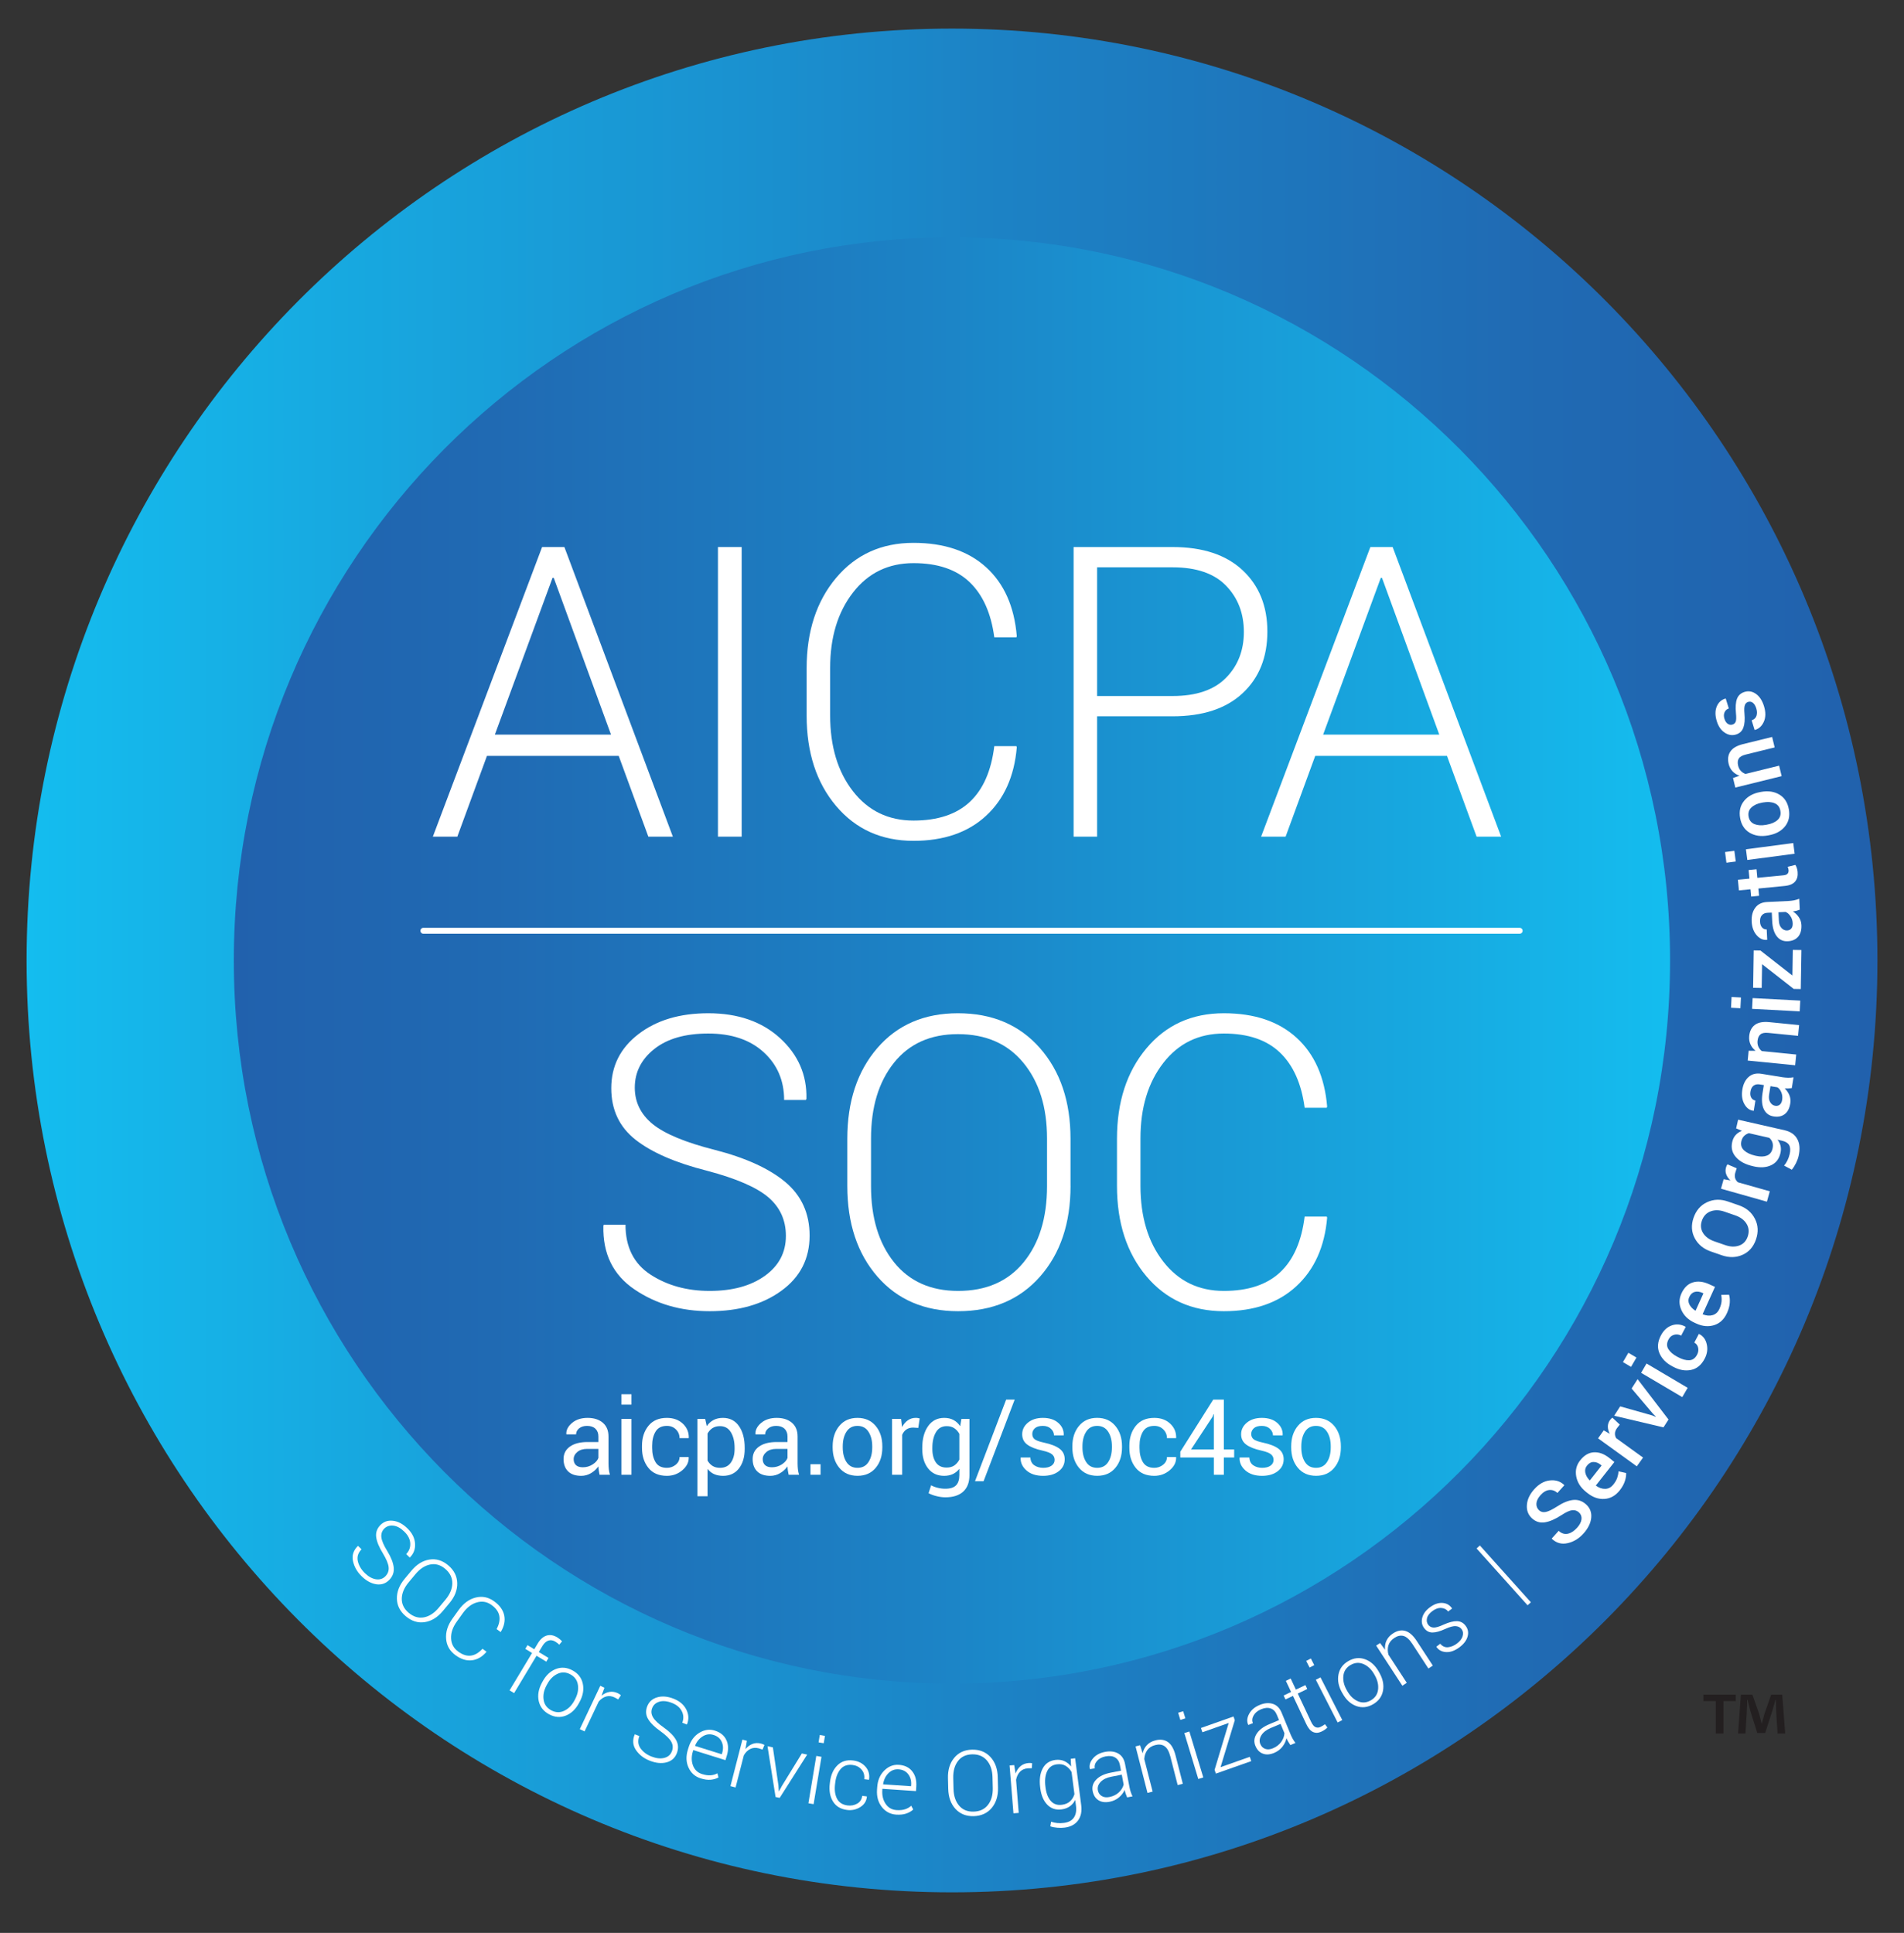 <svg viewBox="0 0 66 67" fill="none" xmlns="http://www.w3.org/2000/svg">
<rect x="0" y="0" width="66" height="67" fill="#333333" stroke="none"/>
<g clip-path="url(#clip0_9652_87477)">
<path d="M33 65.594C50.717 65.594 65.079 51.132 65.079 33.292C65.079 15.453 50.717 0.991 33 0.991C15.284 0.991 0.922 15.453 0.922 33.292C0.922 51.132 15.284 65.594 33 65.594Z" fill="url(#paint0_linear_9652_87477)"/>
<path d="M32.998 58.358C46.746 58.358 57.891 47.136 57.891 33.292C57.891 19.449 46.746 8.226 32.998 8.226C19.25 8.226 8.105 19.449 8.105 33.292C8.105 47.136 19.25 58.358 32.998 58.358Z" fill="url(#paint1_linear_9652_87477)"/>
<path d="M13.363 54.634C13.447 54.546 13.484 54.443 13.472 54.324C13.46 54.205 13.394 54.045 13.273 53.845C13.141 53.63 13.063 53.444 13.041 53.285C13.019 53.127 13.066 52.987 13.182 52.867C13.3 52.744 13.447 52.693 13.622 52.714C13.797 52.734 13.963 52.822 14.121 52.976C14.286 53.136 14.375 53.312 14.387 53.502C14.4 53.693 14.341 53.853 14.21 53.983L14.2 53.986L14.08 53.869C14.183 53.761 14.23 53.636 14.221 53.493C14.212 53.349 14.143 53.215 14.013 53.089C13.885 52.964 13.757 52.895 13.63 52.882C13.502 52.869 13.398 52.906 13.315 52.991C13.238 53.072 13.206 53.172 13.22 53.291C13.235 53.41 13.304 53.57 13.428 53.77C13.557 53.983 13.63 54.17 13.648 54.332C13.665 54.495 13.615 54.638 13.497 54.761C13.373 54.889 13.223 54.94 13.046 54.915C12.869 54.889 12.699 54.797 12.537 54.639C12.378 54.484 12.277 54.308 12.236 54.111C12.194 53.915 12.25 53.741 12.402 53.59L12.411 53.585L12.532 53.703C12.412 53.828 12.369 53.966 12.404 54.117C12.439 54.267 12.52 54.404 12.646 54.527C12.772 54.65 12.902 54.722 13.033 54.742C13.165 54.762 13.275 54.726 13.363 54.634Z" fill="white"/>
<path d="M15.35 55.843C15.165 56.065 14.955 56.193 14.721 56.228C14.487 56.263 14.268 56.194 14.065 56.023C13.865 55.854 13.763 55.651 13.758 55.414C13.753 55.176 13.843 54.947 14.027 54.725L14.26 54.446C14.444 54.225 14.653 54.096 14.886 54.059C15.119 54.022 15.336 54.088 15.536 54.257C15.739 54.428 15.843 54.634 15.849 54.873C15.856 55.113 15.767 55.343 15.583 55.564L15.35 55.843ZM15.445 55.445C15.599 55.259 15.677 55.071 15.679 54.878C15.68 54.686 15.598 54.52 15.432 54.38C15.27 54.243 15.097 54.193 14.912 54.23C14.727 54.267 14.557 54.378 14.402 54.564L14.167 54.846C14.011 55.033 13.931 55.222 13.927 55.412C13.924 55.602 14.003 55.766 14.165 55.903C14.332 56.043 14.508 56.096 14.694 56.062C14.881 56.027 15.053 55.915 15.21 55.727L15.445 55.445Z" fill="white"/>
<path d="M16.863 57.252L16.86 57.261C16.714 57.432 16.547 57.528 16.359 57.55C16.171 57.572 15.982 57.514 15.792 57.376C15.591 57.23 15.482 57.04 15.464 56.804C15.445 56.569 15.519 56.335 15.686 56.103L15.898 55.807C16.064 55.576 16.261 55.432 16.489 55.375C16.717 55.318 16.932 55.362 17.132 55.508C17.324 55.647 17.439 55.809 17.478 55.993C17.517 56.177 17.478 56.367 17.361 56.564L17.353 56.57L17.214 56.469C17.302 56.304 17.334 56.151 17.308 56.011C17.282 55.871 17.193 55.745 17.041 55.635C16.884 55.52 16.713 55.49 16.529 55.544C16.346 55.597 16.185 55.72 16.047 55.912L15.834 56.21C15.694 56.404 15.628 56.597 15.636 56.789C15.643 56.981 15.726 57.135 15.884 57.249C16.035 57.36 16.181 57.406 16.32 57.389C16.46 57.372 16.595 57.292 16.725 57.151L16.863 57.252Z" fill="white"/>
<path d="M17.664 58.593L18.443 57.297L18.209 57.154L18.286 57.025L18.52 57.168L18.645 56.96C18.731 56.817 18.833 56.728 18.951 56.693C19.069 56.658 19.192 56.68 19.32 56.758C19.349 56.776 19.377 56.796 19.404 56.818C19.431 56.841 19.457 56.865 19.483 56.892L19.385 57.01C19.367 56.992 19.348 56.975 19.328 56.958C19.307 56.942 19.282 56.924 19.253 56.906C19.168 56.854 19.086 56.841 19.008 56.868C18.93 56.895 18.861 56.957 18.802 57.056L18.677 57.264L19.014 57.469L18.937 57.598L18.599 57.393L17.821 58.688L17.664 58.593Z" fill="white"/>
<path d="M18.807 58.289C18.923 58.073 19.076 57.928 19.268 57.853C19.459 57.779 19.652 57.795 19.845 57.9C20.04 58.005 20.159 58.159 20.202 58.361C20.246 58.563 20.209 58.772 20.094 58.988L20.07 59.033C19.954 59.249 19.8 59.395 19.61 59.469C19.419 59.543 19.227 59.527 19.033 59.422C18.838 59.316 18.718 59.162 18.674 58.961C18.631 58.759 18.667 58.55 18.783 58.333L18.807 58.289ZM18.945 58.42C18.854 58.59 18.82 58.755 18.844 58.917C18.867 59.079 18.955 59.201 19.107 59.284C19.257 59.365 19.406 59.371 19.553 59.303C19.701 59.234 19.82 59.114 19.911 58.945L19.934 58.9C20.024 58.733 20.057 58.569 20.033 58.405C20.009 58.242 19.922 58.12 19.771 58.038C19.621 57.956 19.472 57.95 19.324 58.02C19.177 58.09 19.058 58.209 18.969 58.376L18.945 58.42Z" fill="white"/>
<path d="M21.428 58.907L21.309 58.84C21.205 58.79 21.106 58.778 21.011 58.805C20.917 58.832 20.831 58.89 20.754 58.979L20.263 60.016L20.098 59.937L20.809 58.434L20.953 58.503L20.856 58.763L20.848 58.78C20.935 58.708 21.027 58.664 21.124 58.647C21.221 58.63 21.32 58.645 21.42 58.693C21.442 58.703 21.461 58.715 21.479 58.728C21.498 58.74 21.512 58.752 21.523 58.762L21.428 58.907Z" fill="white"/>
<path d="M23.291 60.703C23.334 60.589 23.327 60.48 23.27 60.375C23.212 60.27 23.089 60.15 22.9 60.013C22.694 59.868 22.55 59.727 22.468 59.59C22.386 59.453 22.374 59.307 22.433 59.151C22.494 58.991 22.609 58.885 22.778 58.835C22.947 58.785 23.134 58.799 23.34 58.878C23.554 58.96 23.704 59.087 23.79 59.257C23.876 59.427 23.884 59.598 23.815 59.769L23.808 59.776L23.65 59.715C23.704 59.575 23.698 59.441 23.633 59.314C23.569 59.186 23.453 59.089 23.284 59.025C23.117 58.961 22.973 58.948 22.851 58.987C22.729 59.025 22.647 59.1 22.605 59.212C22.565 59.317 22.575 59.422 22.635 59.525C22.695 59.629 22.821 59.749 23.013 59.884C23.215 60.027 23.355 60.17 23.435 60.313C23.514 60.455 23.524 60.606 23.463 60.767C23.4 60.934 23.282 61.04 23.109 61.087C22.936 61.133 22.744 61.116 22.534 61.035C22.326 60.956 22.165 60.834 22.05 60.669C21.935 60.505 21.919 60.323 22 60.123L22.006 60.116L22.163 60.176C22.101 60.339 22.116 60.482 22.207 60.607C22.298 60.732 22.426 60.826 22.59 60.889C22.754 60.952 22.901 60.967 23.03 60.933C23.159 60.899 23.246 60.822 23.291 60.703Z" fill="white"/>
<path d="M24.292 61.645C24.094 61.583 23.953 61.458 23.867 61.27C23.782 61.083 23.774 60.876 23.844 60.651L23.869 60.57C23.939 60.342 24.062 60.174 24.238 60.065C24.415 59.956 24.595 59.93 24.78 59.988C24.973 60.049 25.106 60.158 25.179 60.316C25.252 60.474 25.257 60.656 25.193 60.862L25.147 61.012L24.032 60.663L24.019 60.705C23.964 60.884 23.965 61.048 24.022 61.198C24.079 61.348 24.185 61.447 24.338 61.495C24.447 61.529 24.545 61.543 24.631 61.537C24.717 61.531 24.796 61.508 24.868 61.468L24.906 61.612C24.827 61.656 24.736 61.682 24.634 61.691C24.531 61.7 24.417 61.684 24.292 61.645ZM24.733 60.138C24.604 60.097 24.48 60.113 24.362 60.185C24.244 60.257 24.154 60.365 24.094 60.51L24.094 60.518L25.019 60.808L25.033 60.764C25.075 60.626 25.071 60.498 25.019 60.38C24.966 60.262 24.872 60.181 24.733 60.138Z" fill="white"/>
<path d="M26.432 60.646L26.303 60.602C26.191 60.573 26.091 60.581 26.004 60.626C25.916 60.67 25.843 60.743 25.784 60.845L25.498 61.958L25.32 61.912L25.735 60.3L25.89 60.341L25.843 60.614L25.839 60.632C25.911 60.545 25.993 60.484 26.085 60.449C26.177 60.413 26.277 60.41 26.384 60.438C26.407 60.444 26.428 60.451 26.449 60.46C26.469 60.469 26.486 60.477 26.499 60.485L26.432 60.646Z" fill="white"/>
<path d="M26.983 61.884L26.996 62.086L27.005 62.088L27.101 61.909L27.795 60.78L27.98 60.819L27.027 62.319L26.884 62.289L26.605 60.529L26.791 60.569L26.983 61.884Z" fill="white"/>
<path d="M28.203 62.537L28.023 62.507L28.296 60.865L28.476 60.896L28.203 62.537ZM28.554 60.425L28.375 60.395L28.417 60.14L28.596 60.17L28.554 60.425Z" fill="white"/>
<path d="M29.382 62.582C29.502 62.597 29.613 62.576 29.713 62.519C29.814 62.462 29.872 62.371 29.887 62.249L30.047 62.269L30.049 62.278C30.035 62.432 29.959 62.552 29.82 62.639C29.681 62.726 29.528 62.759 29.363 62.738C29.139 62.71 28.976 62.611 28.873 62.442C28.77 62.272 28.734 62.066 28.764 61.824L28.772 61.76C28.802 61.52 28.887 61.33 29.029 61.19C29.17 61.051 29.352 60.995 29.573 61.023C29.753 61.046 29.896 61.118 30.003 61.24C30.109 61.362 30.15 61.51 30.124 61.683L30.12 61.692L29.958 61.672C29.974 61.539 29.943 61.428 29.864 61.338C29.786 61.248 29.682 61.195 29.554 61.179C29.378 61.157 29.24 61.204 29.14 61.32C29.04 61.436 28.978 61.59 28.954 61.782L28.946 61.846C28.922 62.041 28.944 62.207 29.012 62.344C29.081 62.48 29.204 62.56 29.382 62.582Z" fill="white"/>
<path d="M31.067 62.9C30.86 62.886 30.694 62.797 30.567 62.635C30.441 62.472 30.385 62.273 30.401 62.037L30.407 61.953C30.422 61.715 30.503 61.523 30.649 61.376C30.795 61.228 30.965 61.161 31.158 61.174C31.36 61.188 31.515 61.263 31.622 61.4C31.73 61.536 31.776 61.712 31.762 61.927L31.752 62.084L30.587 62.005L30.584 62.05C30.572 62.237 30.611 62.396 30.701 62.529C30.791 62.661 30.916 62.732 31.077 62.743C31.191 62.751 31.289 62.741 31.371 62.715C31.454 62.689 31.525 62.648 31.586 62.592L31.656 62.723C31.589 62.785 31.507 62.832 31.41 62.864C31.312 62.897 31.198 62.908 31.067 62.9ZM31.148 61.33C31.013 61.321 30.896 61.365 30.798 61.463C30.699 61.56 30.637 61.687 30.612 61.842L30.614 61.85L31.581 61.915L31.584 61.869C31.594 61.725 31.559 61.601 31.482 61.499C31.403 61.396 31.292 61.34 31.148 61.33Z" fill="white"/>
<path d="M34.595 61.962C34.602 62.251 34.529 62.487 34.377 62.669C34.224 62.851 34.015 62.946 33.75 62.953C33.489 62.959 33.279 62.875 33.119 62.701C32.959 62.526 32.876 62.294 32.869 62.005L32.86 61.641C32.852 61.353 32.924 61.117 33.074 60.934C33.225 60.75 33.43 60.655 33.691 60.648C33.956 60.642 34.169 60.726 34.332 60.902C34.494 61.077 34.579 61.309 34.586 61.597L34.595 61.962ZM34.404 61.6C34.398 61.358 34.332 61.164 34.207 61.019C34.081 60.874 33.911 60.805 33.695 60.81C33.483 60.816 33.32 60.894 33.206 61.044C33.091 61.195 33.037 61.392 33.043 61.635L33.052 62.003C33.058 62.247 33.122 62.442 33.245 62.587C33.367 62.732 33.534 62.801 33.746 62.796C33.963 62.791 34.13 62.713 34.247 62.562C34.364 62.412 34.42 62.214 34.413 61.968L34.404 61.6Z" fill="white"/>
<path d="M35.767 61.292L35.631 61.294C35.517 61.303 35.425 61.343 35.357 61.414C35.288 61.485 35.243 61.578 35.221 61.694L35.313 62.84L35.13 62.855L34.996 61.196L35.156 61.183L35.201 61.457L35.203 61.475C35.242 61.369 35.3 61.284 35.375 61.22C35.451 61.157 35.544 61.12 35.655 61.111C35.678 61.109 35.701 61.109 35.723 61.111C35.745 61.113 35.763 61.115 35.778 61.118L35.767 61.292Z" fill="white"/>
<path d="M36.057 61.958C36.023 61.695 36.051 61.477 36.142 61.304C36.233 61.131 36.379 61.032 36.577 61.005C36.694 60.99 36.797 61.003 36.889 61.043C36.981 61.083 37.06 61.146 37.128 61.232L37.115 60.966L37.268 60.946L37.479 62.575C37.507 62.788 37.47 62.963 37.37 63.102C37.269 63.24 37.115 63.323 36.907 63.35C36.828 63.361 36.742 63.362 36.651 63.354C36.56 63.347 36.478 63.331 36.408 63.306L36.435 63.145C36.504 63.169 36.575 63.185 36.649 63.192C36.723 63.2 36.801 63.198 36.882 63.187C37.042 63.166 37.157 63.104 37.226 63.001C37.295 62.898 37.319 62.764 37.298 62.599L37.271 62.391C37.226 62.482 37.164 62.556 37.085 62.612C37.006 62.668 36.91 62.704 36.797 62.719C36.6 62.745 36.436 62.691 36.306 62.559C36.175 62.426 36.093 62.236 36.061 61.99L36.057 61.958ZM36.243 61.967C36.269 62.166 36.33 62.32 36.426 62.428C36.522 62.536 36.65 62.58 36.81 62.559C36.927 62.544 37.021 62.504 37.092 62.439C37.163 62.374 37.214 62.291 37.244 62.19L37.145 61.424C37.093 61.333 37.025 61.262 36.941 61.21C36.856 61.158 36.753 61.141 36.631 61.157C36.471 61.178 36.359 61.26 36.294 61.404C36.23 61.547 36.211 61.724 36.239 61.934L36.243 61.967Z" fill="white"/>
<path d="M39.07 62.303C39.048 62.25 39.03 62.204 39.017 62.165C39.004 62.125 38.994 62.085 38.986 62.044C38.943 62.141 38.876 62.228 38.787 62.303C38.698 62.379 38.591 62.429 38.466 62.454C38.308 62.485 38.177 62.466 38.073 62.399C37.969 62.331 37.904 62.226 37.876 62.084C37.847 61.933 37.889 61.8 38.001 61.684C38.113 61.568 38.279 61.489 38.499 61.446L38.858 61.376L38.819 61.173C38.796 61.057 38.741 60.972 38.654 60.92C38.567 60.868 38.456 60.855 38.322 60.882C38.197 60.906 38.099 60.958 38.029 61.037C37.959 61.117 37.932 61.203 37.95 61.294L37.785 61.325L37.78 61.316C37.75 61.196 37.785 61.076 37.883 60.957C37.981 60.838 38.12 60.761 38.3 60.726C38.479 60.691 38.632 60.709 38.758 60.779C38.885 60.85 38.965 60.971 38.998 61.142L39.152 61.945C39.163 62.003 39.177 62.058 39.194 62.111C39.211 62.164 39.233 62.216 39.258 62.267L39.07 62.303ZM38.456 62.29C38.585 62.265 38.693 62.212 38.78 62.132C38.868 62.051 38.924 61.96 38.95 61.857L38.885 61.515L38.523 61.586C38.36 61.617 38.236 61.678 38.152 61.767C38.068 61.856 38.036 61.952 38.056 62.056C38.073 62.145 38.117 62.211 38.189 62.255C38.26 62.3 38.349 62.311 38.456 62.29Z" fill="white"/>
<path d="M39.52 60.495L39.609 60.773C39.635 60.66 39.684 60.565 39.758 60.489C39.831 60.412 39.927 60.358 40.047 60.327C40.22 60.282 40.366 60.301 40.484 60.384C40.603 60.467 40.691 60.622 40.749 60.848L41.001 61.83L40.823 61.876L40.571 60.894C40.523 60.709 40.456 60.587 40.367 60.528C40.279 60.469 40.172 60.456 40.046 60.489C39.921 60.521 39.829 60.581 39.767 60.667C39.706 60.754 39.672 60.856 39.665 60.975L39.955 62.102L39.777 62.148L39.363 60.536L39.52 60.495Z" fill="white"/>
<path d="M41.089 59.563L40.915 59.617L40.84 59.369L41.014 59.316L41.089 59.563ZM41.711 61.611L41.537 61.665L41.054 60.072L41.228 60.019L41.711 61.611Z" fill="white"/>
<path d="M42.309 61.255L43.322 60.897L43.374 61.045L42.147 61.478L42.102 61.349L42.592 59.723L41.68 60.045L41.629 59.897L42.758 59.498L42.803 59.627L42.309 61.255Z" fill="white"/>
<path d="M44.73 60.489C44.697 60.441 44.67 60.4 44.65 60.364C44.63 60.328 44.611 60.291 44.595 60.252C44.572 60.356 44.524 60.455 44.453 60.547C44.38 60.639 44.286 60.71 44.168 60.76C44.019 60.822 43.888 60.831 43.772 60.785C43.657 60.74 43.572 60.651 43.517 60.518C43.458 60.376 43.472 60.236 43.558 60.1C43.645 59.964 43.792 59.852 43.999 59.766L44.336 59.624L44.257 59.434C44.212 59.324 44.141 59.252 44.045 59.219C43.949 59.186 43.838 59.196 43.712 59.249C43.594 59.298 43.509 59.369 43.456 59.461C43.403 59.553 43.395 59.643 43.43 59.729L43.274 59.792L43.268 59.785C43.215 59.673 43.225 59.548 43.297 59.412C43.369 59.276 43.489 59.172 43.659 59.101C43.827 59.03 43.98 59.017 44.119 59.06C44.257 59.103 44.359 59.205 44.426 59.366L44.738 60.122C44.761 60.176 44.785 60.227 44.813 60.276C44.84 60.324 44.871 60.37 44.906 60.415L44.73 60.489ZM44.125 60.601C44.247 60.55 44.342 60.476 44.412 60.38C44.481 60.283 44.518 60.182 44.523 60.076L44.39 59.755L44.05 59.897C43.896 59.962 43.788 60.046 43.723 60.15C43.659 60.254 43.647 60.355 43.687 60.453C43.722 60.536 43.778 60.592 43.857 60.621C43.935 60.65 44.025 60.643 44.125 60.601Z" fill="white"/>
<path d="M44.74 58.182L44.921 58.567L45.25 58.41L45.314 58.546L44.986 58.704L45.448 59.683C45.495 59.782 45.545 59.843 45.6 59.867C45.655 59.891 45.712 59.89 45.771 59.861C45.797 59.849 45.823 59.835 45.847 59.821C45.871 59.806 45.898 59.788 45.929 59.767L46.012 59.879C45.99 59.904 45.961 59.929 45.925 59.955C45.888 59.98 45.85 60.002 45.81 60.021C45.706 60.071 45.608 60.077 45.518 60.038C45.428 59.999 45.349 59.908 45.281 59.763L44.819 58.784L44.56 58.907L44.496 58.771L44.754 58.648L44.573 58.263L44.74 58.182Z" fill="white"/>
<path d="M45.557 57.718L45.395 57.802L45.277 57.572L45.439 57.488L45.557 57.718ZM46.529 59.623L46.368 59.706L45.612 58.226L45.773 58.142L46.529 59.623Z" fill="white"/>
<path d="M46.52 58.669C46.399 58.456 46.358 58.248 46.397 58.045C46.435 57.842 46.55 57.686 46.741 57.576C46.934 57.465 47.126 57.445 47.319 57.515C47.512 57.584 47.669 57.726 47.79 57.938L47.815 57.983C47.936 58.196 47.978 58.404 47.94 58.607C47.901 58.809 47.786 58.965 47.595 59.075C47.402 59.186 47.209 59.206 47.017 59.137C46.824 59.068 46.667 58.926 46.546 58.713L46.52 58.669ZM46.704 58.621C46.799 58.788 46.921 58.904 47.069 58.97C47.218 59.035 47.367 59.025 47.517 58.939C47.665 58.854 47.749 58.73 47.769 58.568C47.789 58.405 47.751 58.24 47.657 58.073L47.632 58.029C47.538 57.864 47.417 57.749 47.267 57.683C47.117 57.617 46.967 57.627 46.819 57.712C46.67 57.797 46.586 57.922 46.567 58.085C46.548 58.248 46.586 58.412 46.679 58.576L46.704 58.621Z" fill="white"/>
<path d="M47.839 56.952L48.011 57.185C48 57.07 48.016 56.964 48.061 56.868C48.106 56.772 48.18 56.689 48.283 56.621C48.433 56.522 48.577 56.492 48.716 56.533C48.854 56.573 48.987 56.691 49.114 56.887L49.667 57.734L49.514 57.836L48.961 56.987C48.857 56.828 48.753 56.734 48.651 56.707C48.549 56.68 48.443 56.703 48.334 56.775C48.227 56.846 48.158 56.932 48.127 57.034C48.097 57.136 48.098 57.244 48.13 57.358L48.764 58.331L48.611 58.432L47.703 57.041L47.839 56.952Z" fill="white"/>
<path d="M50.666 56.474C50.62 56.411 50.554 56.376 50.468 56.367C50.383 56.359 50.263 56.39 50.107 56.46C49.923 56.545 49.773 56.587 49.655 56.587C49.537 56.587 49.44 56.535 49.364 56.431C49.288 56.329 49.267 56.211 49.3 56.077C49.334 55.942 49.421 55.822 49.561 55.717C49.711 55.605 49.857 55.553 49.999 55.562C50.142 55.571 50.252 55.633 50.331 55.748L50.334 55.757L50.198 55.859C50.144 55.786 50.066 55.745 49.964 55.737C49.862 55.729 49.759 55.764 49.654 55.843C49.547 55.923 49.484 56.006 49.465 56.093C49.446 56.179 49.459 56.253 49.505 56.316C49.551 56.377 49.611 56.411 49.687 56.416C49.763 56.422 49.881 56.388 50.041 56.314C50.225 56.232 50.379 56.191 50.503 56.194C50.627 56.197 50.728 56.251 50.806 56.357C50.889 56.468 50.911 56.592 50.872 56.728C50.834 56.864 50.741 56.987 50.594 57.097C50.433 57.218 50.278 57.274 50.129 57.266C49.98 57.257 49.868 57.198 49.794 57.087L49.791 57.078L49.925 56.977C50.002 57.069 50.093 57.109 50.197 57.098C50.301 57.087 50.403 57.045 50.501 56.971C50.607 56.892 50.673 56.806 50.7 56.713C50.727 56.62 50.715 56.54 50.666 56.474Z" fill="white"/>
<path d="M53.066 55.54L52.952 55.644L51.184 53.674L51.298 53.57L53.066 55.54Z" fill="white"/>
<path d="M54.732 52.424C54.663 52.362 54.584 52.337 54.494 52.348C54.405 52.36 54.284 52.415 54.133 52.514C53.918 52.655 53.725 52.74 53.556 52.767C53.386 52.795 53.237 52.75 53.107 52.632C52.974 52.511 52.914 52.356 52.928 52.167C52.941 51.978 53.026 51.796 53.183 51.621C53.347 51.438 53.528 51.336 53.725 51.315C53.922 51.293 54.087 51.346 54.221 51.474L54.225 51.483L53.987 51.749C53.902 51.672 53.807 51.638 53.703 51.648C53.599 51.658 53.498 51.717 53.402 51.824C53.311 51.926 53.263 52.023 53.258 52.118C53.253 52.212 53.285 52.291 53.354 52.354C53.417 52.411 53.495 52.428 53.59 52.407C53.684 52.386 53.811 52.324 53.97 52.222C54.178 52.086 54.366 52.01 54.533 51.993C54.7 51.977 54.849 52.028 54.979 52.146C55.117 52.271 55.176 52.426 55.158 52.611C55.14 52.795 55.05 52.978 54.888 53.158C54.732 53.332 54.55 53.443 54.34 53.49C54.131 53.537 53.949 53.487 53.794 53.339L53.789 53.33L54.029 53.063C54.129 53.154 54.235 53.188 54.348 53.163C54.46 53.138 54.566 53.069 54.667 52.957C54.759 52.855 54.81 52.756 54.821 52.662C54.831 52.567 54.802 52.488 54.732 52.424Z" fill="white"/>
<path d="M56.147 51.659C56.001 51.844 55.825 51.943 55.618 51.957C55.412 51.971 55.215 51.903 55.026 51.752L54.978 51.714C54.79 51.563 54.676 51.384 54.638 51.176C54.6 50.968 54.646 50.782 54.776 50.619C54.914 50.443 55.073 50.35 55.253 50.341C55.432 50.332 55.611 50.398 55.789 50.541L55.96 50.678L55.319 51.491L55.323 51.498C55.43 51.575 55.538 51.612 55.647 51.608C55.756 51.605 55.849 51.553 55.927 51.455C55.989 51.376 56.033 51.301 56.058 51.229C56.083 51.157 56.099 51.081 56.104 51L56.368 51.059C56.373 51.142 56.358 51.237 56.324 51.341C56.29 51.446 56.231 51.552 56.147 51.659ZM55.009 50.805C54.952 50.878 54.934 50.96 54.954 51.052C54.974 51.144 55.024 51.231 55.103 51.312L55.111 51.315L55.518 50.798L55.488 50.774C55.406 50.708 55.323 50.676 55.237 50.677C55.152 50.677 55.076 50.72 55.009 50.805Z" fill="white"/>
<path d="M56.147 49.38L56.049 49.506C56.007 49.565 55.984 49.624 55.981 49.681C55.977 49.739 55.991 49.795 56.021 49.849L56.955 50.524L56.738 50.827L55.395 49.857L55.592 49.58L55.802 49.7C55.757 49.617 55.735 49.534 55.734 49.452C55.733 49.37 55.758 49.294 55.808 49.224C55.821 49.206 55.835 49.189 55.849 49.176C55.863 49.162 55.877 49.15 55.891 49.14L56.147 49.38Z" fill="white"/>
<path d="M57.263 49.06L57.391 49.111L57.396 49.103L57.299 49.005L56.558 48.13L56.766 47.805L57.837 49.205L57.662 49.477L55.953 49.073L56.161 48.749L57.263 49.06Z" fill="white"/>
<path d="M56.726 47.057L56.538 47.38L56.258 47.214L56.446 46.891L56.726 47.057ZM58.501 48.106L58.314 48.428L56.888 47.586L57.075 47.263L58.501 48.106Z" fill="white"/>
<path d="M58.828 46.957C58.87 46.876 58.882 46.796 58.864 46.715C58.846 46.635 58.802 46.576 58.731 46.538L58.888 46.239L58.898 46.24C59.037 46.309 59.126 46.428 59.163 46.597C59.201 46.767 59.177 46.933 59.09 47.097C58.977 47.314 58.82 47.443 58.621 47.485C58.421 47.527 58.215 47.491 58.003 47.378L57.956 47.353C57.744 47.24 57.599 47.089 57.52 46.899C57.442 46.709 57.46 46.506 57.574 46.289C57.667 46.112 57.793 45.996 57.953 45.941C58.113 45.885 58.271 45.901 58.427 45.988L58.434 45.995L58.276 46.296C58.195 46.253 58.114 46.243 58.03 46.267C57.946 46.29 57.882 46.344 57.837 46.43C57.772 46.554 57.77 46.666 57.833 46.765C57.895 46.864 57.994 46.95 58.129 47.022L58.176 47.047C58.313 47.12 58.44 47.155 58.556 47.15C58.672 47.146 58.762 47.081 58.828 46.957Z" fill="white"/>
<path d="M59.863 45.515C59.766 45.73 59.619 45.869 59.422 45.932C59.225 45.995 59.017 45.977 58.798 45.876L58.742 45.851C58.524 45.751 58.371 45.604 58.284 45.411C58.197 45.218 58.197 45.027 58.284 44.837C58.377 44.633 58.509 44.504 58.681 44.452C58.853 44.4 59.043 44.421 59.249 44.516L59.448 44.607L59.02 45.552L59.026 45.558C59.148 45.607 59.261 45.617 59.366 45.586C59.471 45.556 59.55 45.484 59.602 45.369C59.643 45.278 59.667 45.194 59.675 45.118C59.682 45.043 59.679 44.965 59.664 44.885L59.935 44.878C59.96 44.958 59.968 45.053 59.96 45.163C59.952 45.273 59.92 45.391 59.863 45.515ZM58.555 44.962C58.517 45.046 58.519 45.13 58.561 45.215C58.603 45.299 58.672 45.371 58.768 45.431L58.776 45.431L59.048 44.831L59.013 44.815C58.918 44.771 58.829 44.76 58.746 44.781C58.664 44.803 58.6 44.863 58.555 44.962Z" fill="white"/>
<path d="M60.276 41.779C60.533 41.868 60.718 42.023 60.831 42.244C60.945 42.465 60.958 42.705 60.869 42.964C60.782 43.218 60.627 43.395 60.404 43.495C60.181 43.595 59.94 43.6 59.683 43.511L59.305 43.38C59.048 43.291 58.863 43.138 58.747 42.921C58.632 42.704 58.618 42.468 58.704 42.215C58.793 41.956 58.95 41.775 59.175 41.671C59.4 41.567 59.641 41.559 59.897 41.648L60.276 41.779ZM59.774 41.998C59.599 41.938 59.438 41.935 59.293 41.99C59.148 42.046 59.048 42.154 58.993 42.315C58.94 42.47 58.955 42.612 59.036 42.742C59.118 42.871 59.247 42.966 59.422 43.027L59.803 43.159C59.981 43.221 60.141 43.226 60.285 43.175C60.429 43.124 60.528 43.02 60.582 42.864C60.637 42.702 60.624 42.555 60.544 42.422C60.463 42.289 60.333 42.192 60.155 42.13L59.774 41.998Z" fill="white"/>
<path d="M60.201 40.496L60.152 40.649C60.132 40.719 60.131 40.781 60.147 40.837C60.163 40.892 60.195 40.94 60.242 40.981L61.348 41.294L61.248 41.654L59.656 41.204L59.748 40.875L59.985 40.916C59.915 40.853 59.866 40.783 59.838 40.706C59.809 40.63 59.807 40.55 59.83 40.467C59.836 40.445 59.843 40.425 59.852 40.407C59.861 40.39 59.87 40.374 59.879 40.359L60.201 40.496Z" fill="white"/>
<path d="M60.759 40.422C60.503 40.364 60.308 40.261 60.176 40.111C60.043 39.962 59.999 39.787 60.045 39.586C60.066 39.489 60.106 39.408 60.164 39.344C60.221 39.28 60.295 39.231 60.384 39.198L60.181 39.114L60.25 38.811L61.862 39.178C62.07 39.225 62.216 39.327 62.3 39.481C62.385 39.636 62.4 39.832 62.347 40.069C62.329 40.148 62.299 40.231 62.256 40.318C62.213 40.404 62.165 40.48 62.111 40.546L61.844 40.403C61.889 40.35 61.928 40.289 61.961 40.221C61.995 40.152 62.02 40.079 62.038 40.002C62.067 39.87 62.061 39.767 62.019 39.693C61.976 39.62 61.897 39.569 61.78 39.543L61.615 39.505C61.668 39.571 61.703 39.642 61.721 39.72C61.739 39.797 61.738 39.88 61.717 39.97C61.672 40.169 61.566 40.309 61.396 40.389C61.227 40.47 61.025 40.483 60.79 40.43L60.759 40.422ZM60.872 40.065C61.021 40.099 61.146 40.096 61.248 40.056C61.35 40.017 61.416 39.935 61.444 39.81C61.461 39.732 61.46 39.662 61.439 39.602C61.419 39.541 61.382 39.487 61.329 39.44L60.623 39.279C60.556 39.3 60.501 39.333 60.455 39.379C60.41 39.425 60.379 39.486 60.362 39.561C60.334 39.686 60.365 39.79 60.456 39.875C60.547 39.959 60.675 40.02 60.841 40.058L60.872 40.065Z" fill="white"/>
<path d="M62.111 37.716C62.068 37.722 62.026 37.727 61.985 37.729C61.944 37.731 61.904 37.73 61.864 37.727C61.933 37.79 61.986 37.867 62.025 37.958C62.063 38.049 62.074 38.145 62.058 38.248C62.031 38.419 61.966 38.543 61.864 38.62C61.761 38.698 61.634 38.724 61.481 38.699C61.323 38.674 61.21 38.591 61.142 38.451C61.075 38.311 61.059 38.127 61.095 37.899L61.141 37.612L60.998 37.589C60.913 37.575 60.842 37.59 60.785 37.632C60.729 37.675 60.693 37.744 60.678 37.838C60.664 37.922 60.674 37.992 60.706 38.048C60.738 38.104 60.786 38.138 60.849 38.148L60.792 38.503H60.783C60.653 38.489 60.548 38.413 60.469 38.274C60.389 38.135 60.365 37.966 60.396 37.769C60.427 37.577 60.5 37.431 60.615 37.329C60.731 37.227 60.879 37.191 61.06 37.221L61.785 37.339C61.853 37.349 61.918 37.355 61.981 37.356C62.045 37.357 62.108 37.353 62.17 37.342L62.111 37.716ZM61.776 38.126C61.791 38.032 61.781 37.945 61.747 37.863C61.713 37.781 61.668 37.723 61.612 37.689L61.371 37.65L61.324 37.943C61.307 38.05 61.32 38.139 61.363 38.208C61.406 38.278 61.463 38.318 61.535 38.33C61.597 38.34 61.65 38.327 61.693 38.292C61.736 38.257 61.764 38.202 61.776 38.126Z" fill="white"/>
<path d="M60.615 36.422L60.855 36.424C60.776 36.361 60.717 36.287 60.678 36.2C60.639 36.113 60.624 36.018 60.634 35.915C60.651 35.742 60.716 35.613 60.829 35.527C60.943 35.441 61.109 35.408 61.329 35.43L62.364 35.533L62.327 35.905L61.296 35.803C61.172 35.79 61.082 35.807 61.025 35.854C60.967 35.9 60.934 35.976 60.923 36.081C60.916 36.154 60.926 36.22 60.952 36.28C60.979 36.341 61.018 36.392 61.07 36.434L62.264 36.553L62.227 36.925L60.582 36.762L60.615 36.422Z" fill="white"/>
<path d="M60.348 34.576L60.329 34.949L60.004 34.932L60.023 34.558L60.348 34.576ZM62.404 34.684L62.385 35.057L60.734 34.97L60.753 34.597L62.404 34.684Z" fill="white"/>
<path d="M62.132 33.815L62.146 32.926L62.444 32.931L62.422 34.283L62.178 34.279L61.081 33.422L61.067 34.245L60.77 34.24L60.79 32.944L61.024 32.948L62.132 33.815Z" fill="white"/>
<path d="M62.387 31.533C62.346 31.548 62.305 31.561 62.266 31.572C62.227 31.582 62.187 31.59 62.148 31.595C62.228 31.642 62.296 31.707 62.352 31.788C62.408 31.869 62.439 31.961 62.444 32.065C62.452 32.238 62.413 32.373 62.33 32.47C62.245 32.566 62.126 32.619 61.971 32.626C61.811 32.634 61.684 32.576 61.589 32.453C61.494 32.33 61.441 32.154 61.431 31.923L61.417 31.633L61.272 31.639C61.185 31.643 61.119 31.672 61.073 31.726C61.026 31.779 61.005 31.854 61.01 31.949C61.013 32.034 61.037 32.101 61.08 32.149C61.123 32.197 61.177 32.22 61.241 32.217L61.258 32.577L61.248 32.578C61.119 32.592 61 32.539 60.894 32.419C60.787 32.299 60.729 32.139 60.72 31.94C60.711 31.746 60.752 31.587 60.845 31.464C60.937 31.34 61.074 31.274 61.258 31.266L61.992 31.231C62.06 31.227 62.125 31.22 62.187 31.208C62.249 31.195 62.31 31.178 62.369 31.154L62.387 31.533ZM62.142 32.003C62.138 31.909 62.111 31.825 62.06 31.752C62.01 31.679 61.955 31.632 61.893 31.61L61.649 31.621L61.663 31.918C61.668 32.027 61.699 32.111 61.755 32.169C61.811 32.228 61.875 32.256 61.948 32.253C62.011 32.25 62.06 32.227 62.095 32.183C62.13 32.14 62.146 32.08 62.142 32.003Z" fill="white"/>
<path d="M60.242 30.494L60.642 30.455L60.614 30.158L60.888 30.131L60.916 30.428L61.825 30.34C61.893 30.333 61.94 30.314 61.967 30.281C61.993 30.249 62.003 30.208 61.999 30.159C61.997 30.139 61.993 30.119 61.987 30.1C61.982 30.081 61.975 30.063 61.968 30.046L62.235 29.98C62.255 30.01 62.272 30.046 62.286 30.089C62.3 30.132 62.309 30.177 62.313 30.224C62.326 30.361 62.297 30.472 62.225 30.557C62.153 30.643 62.031 30.694 61.861 30.71L60.952 30.799L60.976 31.051L60.702 31.078L60.678 30.825L60.278 30.864L60.242 30.494Z" fill="white"/>
<path d="M60.12 29.492L60.168 29.862L59.845 29.905L59.797 29.534L60.12 29.492ZM62.161 29.222L62.209 29.593L60.569 29.809L60.521 29.439L62.161 29.222Z" fill="white"/>
<path d="M61.281 28.959C61.04 29.003 60.829 28.971 60.65 28.866C60.471 28.759 60.361 28.589 60.32 28.358C60.278 28.123 60.323 27.924 60.455 27.763C60.586 27.601 60.773 27.499 61.015 27.455L61.047 27.449C61.291 27.405 61.503 27.436 61.681 27.543C61.858 27.649 61.967 27.819 62.008 28.052C62.05 28.286 62.005 28.484 61.875 28.646C61.744 28.807 61.557 28.91 61.313 28.953L61.281 28.959ZM61.247 28.585C61.406 28.557 61.529 28.503 61.618 28.422C61.706 28.343 61.739 28.237 61.715 28.105C61.693 27.976 61.626 27.889 61.516 27.843C61.404 27.797 61.269 27.788 61.111 27.816L61.08 27.822C60.924 27.849 60.802 27.905 60.714 27.987C60.624 28.069 60.59 28.175 60.613 28.305C60.636 28.434 60.704 28.52 60.816 28.566C60.928 28.61 61.062 28.619 61.216 28.591L61.247 28.585Z" fill="white"/>
<path d="M60.073 26.967L60.299 26.889C60.204 26.857 60.124 26.806 60.058 26.737C59.993 26.668 59.948 26.584 59.923 26.483C59.882 26.314 59.901 26.171 59.98 26.052C60.059 25.932 60.205 25.846 60.42 25.793L61.429 25.545L61.517 25.908L60.511 26.156C60.39 26.186 60.311 26.232 60.272 26.295C60.233 26.358 60.226 26.44 60.251 26.543C60.268 26.614 60.299 26.673 60.344 26.721C60.389 26.769 60.443 26.805 60.506 26.827L61.671 26.54L61.759 26.903L60.153 27.299L60.073 26.967Z" fill="white"/>
<path d="M60.597 24.33C60.543 24.347 60.505 24.385 60.483 24.443C60.462 24.502 60.457 24.599 60.47 24.736C60.488 24.939 60.476 25.1 60.432 25.22C60.389 25.341 60.304 25.421 60.178 25.46C60.045 25.502 59.915 25.481 59.787 25.397C59.659 25.314 59.566 25.18 59.51 24.996C59.45 24.802 59.45 24.633 59.509 24.489C59.569 24.345 59.67 24.254 59.811 24.215L59.821 24.215L59.927 24.558C59.862 24.578 59.813 24.621 59.782 24.685C59.751 24.75 59.748 24.826 59.775 24.913C59.802 24.999 59.841 25.058 59.894 25.091C59.946 25.125 60 25.132 60.055 25.115C60.111 25.098 60.148 25.062 60.168 25.01C60.187 24.957 60.189 24.861 60.175 24.723C60.154 24.511 60.166 24.345 60.21 24.225C60.255 24.105 60.342 24.025 60.47 23.985C60.612 23.941 60.746 23.964 60.871 24.054C60.996 24.144 61.088 24.286 61.147 24.479C61.211 24.686 61.209 24.865 61.141 25.018C61.072 25.17 60.969 25.265 60.831 25.301L60.821 25.301L60.719 24.969C60.809 24.937 60.866 24.882 60.888 24.807C60.911 24.731 60.908 24.648 60.88 24.558C60.852 24.466 60.812 24.4 60.762 24.361C60.712 24.322 60.657 24.312 60.597 24.33Z" fill="white"/>
<path d="M21.447 26.201H16.88L15.853 29.001H15.004L18.791 18.962H19.564L23.324 29.001H22.474L21.447 26.201ZM17.154 25.464H21.18L19.195 20.03H19.153L17.154 25.464Z" fill="white"/>
<path d="M25.709 29.001H24.887V18.962H25.709V29.001Z" fill="white"/>
<path d="M35.233 25.864L35.246 25.905C35.16 26.912 34.804 27.703 34.178 28.28C33.553 28.857 32.715 29.146 31.665 29.146C30.556 29.146 29.661 28.742 28.981 27.936C28.301 27.129 27.961 26.084 27.961 24.802V23.168C27.961 21.89 28.301 20.845 28.981 20.034C29.661 19.223 30.556 18.817 31.665 18.817C32.724 18.817 33.564 19.1 34.185 19.665C34.806 20.23 35.16 21.026 35.246 22.051L35.233 22.092H34.466C34.356 21.26 34.072 20.623 33.614 20.182C33.155 19.741 32.505 19.52 31.666 19.52C30.794 19.52 30.094 19.86 29.567 20.54C29.04 21.22 28.776 22.09 28.776 23.151V24.798C28.776 25.873 29.04 26.749 29.567 27.427C30.094 28.104 30.794 28.443 31.666 28.443C32.505 28.443 33.156 28.227 33.617 27.796C34.078 27.365 34.361 26.721 34.466 25.864H35.233V25.864Z" fill="white"/>
<path d="M38.03 24.829V29.001H37.215V18.962H40.645C41.691 18.962 42.5 19.23 43.073 19.765C43.645 20.3 43.932 21.01 43.932 21.892C43.932 22.784 43.645 23.497 43.073 24.03C42.5 24.563 41.691 24.829 40.645 24.829H38.03ZM38.03 24.126H40.645C41.467 24.126 42.084 23.916 42.498 23.495C42.911 23.075 43.117 22.545 43.117 21.906C43.117 21.262 42.912 20.728 42.501 20.303C42.09 19.878 41.472 19.665 40.646 19.665H38.03V24.126H38.03Z" fill="white"/>
<path d="M50.158 26.201H45.591L44.564 29.001H43.715L47.502 18.962H48.275L52.035 29.001H51.185L50.158 26.201ZM45.865 25.464H49.891L47.905 20.03H47.864L45.865 25.464Z" fill="white"/>
<path d="M27.242 42.84C27.242 42.294 27.039 41.848 26.633 41.501C26.226 41.155 25.519 40.849 24.51 40.582C23.419 40.306 22.593 39.948 22.031 39.507C21.47 39.065 21.189 38.47 21.189 37.721C21.189 36.953 21.503 36.328 22.131 35.846C22.758 35.363 23.565 35.122 24.551 35.122C25.578 35.122 26.407 35.409 27.037 35.983C27.667 36.558 27.973 37.259 27.954 38.087L27.934 38.128H27.181C27.181 37.457 26.944 36.905 26.472 36.473C26 36.041 25.359 35.825 24.551 35.825C23.752 35.825 23.128 36.004 22.678 36.363C22.229 36.721 22.004 37.167 22.004 37.7C22.004 38.206 22.212 38.628 22.627 38.966C23.043 39.303 23.759 39.601 24.777 39.858C25.85 40.134 26.666 40.507 27.225 40.975C27.784 41.444 28.064 42.063 28.064 42.83C28.064 43.63 27.739 44.267 27.088 44.74C26.438 45.214 25.608 45.45 24.599 45.45C23.604 45.45 22.735 45.199 21.994 44.695C21.252 44.192 20.892 43.458 20.915 42.492L20.929 42.451H21.682C21.682 43.23 21.972 43.807 22.552 44.183C23.131 44.559 23.814 44.747 24.599 44.747C25.389 44.747 26.027 44.573 26.513 44.224C26.999 43.875 27.242 43.414 27.242 42.84Z" fill="white"/>
<path d="M37.109 41.106C37.109 42.403 36.756 43.451 36.051 44.251C35.346 45.05 34.399 45.45 33.212 45.45C32.044 45.45 31.111 45.05 30.415 44.251C29.719 43.451 29.371 42.403 29.371 41.106V39.472C29.371 38.181 29.718 37.133 30.412 36.328C31.106 35.524 32.037 35.122 33.206 35.122C34.392 35.122 35.339 35.524 36.047 36.328C36.755 37.133 37.108 38.181 37.108 39.472V41.106H37.109ZM36.294 39.464C36.294 38.378 36.021 37.503 35.475 36.84C34.93 36.177 34.173 35.846 33.206 35.846C32.256 35.846 31.516 36.177 30.987 36.84C30.457 37.503 30.193 38.378 30.193 39.464V41.115C30.193 42.21 30.459 43.09 30.99 43.753C31.522 44.416 32.263 44.747 33.212 44.747C34.185 44.747 34.941 44.417 35.482 43.756C36.023 43.095 36.294 42.215 36.294 41.115V39.464Z" fill="white"/>
<path d="M45.991 42.168L46.004 42.21C45.917 43.216 45.562 44.008 44.936 44.585C44.311 45.162 43.473 45.45 42.423 45.45C41.314 45.45 40.419 45.047 39.739 44.24C39.059 43.433 38.719 42.389 38.719 41.106V39.472C38.719 38.195 39.059 37.15 39.739 36.339C40.419 35.527 41.314 35.122 42.423 35.122C43.482 35.122 44.322 35.404 44.943 35.97C45.564 36.535 45.917 37.331 46.004 38.355L45.99 38.397H45.224C45.114 37.565 44.83 36.928 44.371 36.487C43.912 36.046 43.263 35.825 42.423 35.825C41.551 35.825 40.852 36.165 40.324 36.845C39.797 37.525 39.533 38.395 39.533 39.456V41.103C39.533 42.178 39.797 43.054 40.324 43.731C40.852 44.409 41.551 44.747 42.423 44.747C43.263 44.747 43.913 44.532 44.374 44.101C44.835 43.67 45.118 43.026 45.224 42.169H45.991V42.168Z" fill="white"/>
<path d="M14.676 32.263H52.677" stroke="white" stroke-width="0.206" stroke-miterlimit="10" stroke-linecap="round" stroke-linejoin="round"/>
<path d="M20.782 51.119C20.77 51.061 20.761 51.009 20.755 50.964C20.748 50.919 20.744 50.874 20.743 50.829C20.678 50.922 20.593 51 20.488 51.063C20.383 51.125 20.27 51.157 20.15 51.157C19.95 51.157 19.797 51.105 19.692 51.002C19.588 50.898 19.535 50.756 19.535 50.575C19.535 50.39 19.609 50.245 19.758 50.141C19.907 50.037 20.108 49.985 20.363 49.985H20.743V49.793C20.743 49.68 20.709 49.59 20.64 49.524C20.572 49.458 20.474 49.425 20.349 49.425C20.236 49.425 20.145 49.454 20.074 49.511C20.004 49.569 19.969 49.639 19.969 49.72H19.635L19.631 49.709C19.624 49.569 19.69 49.44 19.829 49.323C19.968 49.206 20.148 49.148 20.369 49.148C20.586 49.148 20.762 49.203 20.894 49.315C21.027 49.427 21.093 49.587 21.093 49.797V50.729C21.093 50.798 21.097 50.865 21.104 50.93C21.111 50.994 21.124 51.057 21.143 51.119H20.782V51.119ZM20.201 50.86C20.328 50.86 20.442 50.827 20.544 50.761C20.646 50.696 20.712 50.621 20.743 50.537V50.223H20.35C20.209 50.223 20.096 50.258 20.012 50.33C19.927 50.401 19.885 50.485 19.885 50.581C19.885 50.667 19.912 50.735 19.965 50.785C20.018 50.835 20.097 50.86 20.201 50.86Z" fill="white"/>
<path d="M21.889 48.688H21.539V48.328H21.889V48.688ZM21.889 51.119H21.539V49.183H21.889V51.119Z" fill="white"/>
<path d="M23.118 50.879C23.234 50.879 23.336 50.843 23.424 50.771C23.512 50.699 23.556 50.61 23.556 50.505H23.871L23.874 50.516C23.88 50.683 23.806 50.831 23.653 50.962C23.5 51.092 23.321 51.157 23.117 51.157C22.838 51.157 22.624 51.065 22.476 50.881C22.328 50.697 22.254 50.467 22.254 50.189V50.114C22.254 49.838 22.328 49.608 22.477 49.424C22.625 49.239 22.839 49.148 23.117 49.148C23.342 49.148 23.526 49.214 23.669 49.348C23.812 49.482 23.881 49.645 23.876 49.84L23.872 49.851H23.556C23.556 49.733 23.515 49.632 23.432 49.549C23.349 49.466 23.244 49.425 23.117 49.425C22.934 49.425 22.803 49.492 22.724 49.624C22.645 49.757 22.606 49.92 22.606 50.113V50.188C22.606 50.386 22.645 50.55 22.723 50.682C22.801 50.814 22.933 50.879 23.118 50.879Z" fill="white"/>
<path d="M25.814 50.224C25.814 50.504 25.748 50.729 25.615 50.9C25.482 51.071 25.299 51.157 25.066 51.157C24.948 51.157 24.844 51.137 24.754 51.097C24.665 51.057 24.589 50.997 24.526 50.917V51.863H24.176V49.183H24.444L24.499 49.434C24.562 49.341 24.64 49.27 24.734 49.221C24.827 49.172 24.936 49.148 25.06 49.148C25.299 49.148 25.483 49.243 25.616 49.433C25.748 49.623 25.814 49.874 25.814 50.187V50.224H25.814ZM25.464 50.186C25.464 49.967 25.421 49.787 25.335 49.645C25.249 49.504 25.123 49.434 24.956 49.434C24.855 49.434 24.769 49.457 24.698 49.502C24.627 49.548 24.57 49.611 24.526 49.691V50.626C24.57 50.705 24.627 50.767 24.698 50.812C24.769 50.857 24.856 50.879 24.959 50.879C25.125 50.879 25.251 50.818 25.336 50.696C25.422 50.574 25.464 50.416 25.464 50.224V50.186H25.464Z" fill="white"/>
<path d="M27.337 51.119C27.325 51.061 27.316 51.009 27.309 50.964C27.303 50.919 27.299 50.874 27.298 50.829C27.233 50.922 27.148 51 27.043 51.063C26.938 51.125 26.825 51.157 26.704 51.157C26.504 51.157 26.352 51.105 26.247 51.002C26.142 50.899 26.09 50.756 26.09 50.575C26.09 50.39 26.164 50.246 26.313 50.141C26.462 50.037 26.663 49.985 26.918 49.985H27.298V49.793C27.298 49.68 27.264 49.59 27.195 49.524C27.126 49.458 27.029 49.425 26.904 49.425C26.791 49.425 26.7 49.454 26.629 49.512C26.559 49.57 26.523 49.639 26.523 49.72H26.189L26.186 49.709C26.179 49.569 26.245 49.44 26.384 49.323C26.523 49.206 26.703 49.148 26.923 49.148C27.141 49.148 27.316 49.203 27.449 49.315C27.582 49.427 27.648 49.587 27.648 49.797V50.729C27.648 50.798 27.652 50.865 27.659 50.93C27.666 50.994 27.679 51.057 27.698 51.119H27.337V51.119ZM26.756 50.86C26.882 50.86 26.997 50.827 27.099 50.762C27.2 50.696 27.267 50.621 27.298 50.537V50.223H26.905C26.764 50.223 26.651 50.259 26.567 50.33C26.482 50.401 26.439 50.485 26.439 50.581C26.439 50.667 26.466 50.735 26.52 50.785C26.573 50.835 26.652 50.86 26.756 50.86Z" fill="white"/>
<path d="M28.444 51.119H28.094V50.754H28.444V51.119Z" fill="white"/>
<path d="M28.863 50.133C28.863 49.847 28.94 49.611 29.094 49.426C29.248 49.24 29.457 49.148 29.721 49.148C29.988 49.148 30.198 49.24 30.353 49.425C30.508 49.609 30.585 49.846 30.585 50.133V50.172C30.585 50.461 30.508 50.697 30.354 50.881C30.2 51.065 29.99 51.156 29.725 51.156C29.46 51.156 29.25 51.064 29.095 50.88C28.941 50.696 28.863 50.46 28.863 50.172V50.133ZM29.213 50.172C29.213 50.377 29.256 50.546 29.342 50.679C29.428 50.813 29.556 50.879 29.725 50.879C29.892 50.879 30.019 50.813 30.105 50.679C30.192 50.546 30.235 50.377 30.235 50.172V50.133C30.235 49.93 30.191 49.761 30.104 49.627C30.017 49.492 29.89 49.425 29.721 49.425C29.555 49.425 29.428 49.492 29.342 49.627C29.256 49.761 29.213 49.93 29.213 50.133V50.172Z" fill="white"/>
<path d="M31.831 49.495L31.652 49.484C31.56 49.484 31.482 49.506 31.418 49.55C31.355 49.594 31.306 49.656 31.272 49.736V51.119H30.922V49.183H31.235L31.268 49.466C31.323 49.365 31.39 49.287 31.47 49.231C31.55 49.175 31.642 49.147 31.746 49.147C31.773 49.147 31.797 49.149 31.821 49.154C31.845 49.158 31.864 49.162 31.88 49.167L31.831 49.495Z" fill="white"/>
<path d="M31.969 50.187C31.969 49.876 32.036 49.625 32.172 49.434C32.306 49.243 32.493 49.148 32.731 49.148C32.853 49.148 32.96 49.172 33.053 49.222C33.145 49.272 33.222 49.343 33.284 49.436L33.326 49.183H33.605V51.13C33.605 51.378 33.534 51.569 33.39 51.702C33.247 51.834 33.04 51.901 32.77 51.901C32.678 51.901 32.578 51.888 32.471 51.862C32.364 51.837 32.269 51.802 32.188 51.758L32.276 51.484C32.339 51.52 32.415 51.549 32.504 51.571C32.593 51.593 32.68 51.604 32.767 51.604C32.937 51.604 33.061 51.565 33.139 51.487C33.216 51.409 33.255 51.29 33.255 51.13V50.912C33.192 50.993 33.117 51.054 33.029 51.095C32.942 51.136 32.841 51.157 32.727 51.157C32.492 51.157 32.306 51.071 32.171 50.899C32.036 50.727 31.969 50.503 31.969 50.225V50.187H31.969ZM32.319 50.225C32.319 50.419 32.36 50.575 32.441 50.693C32.523 50.811 32.648 50.87 32.814 50.87C32.92 50.87 33.008 50.846 33.079 50.798C33.15 50.75 33.209 50.681 33.255 50.593V49.702C33.21 49.62 33.151 49.555 33.079 49.506C33.007 49.458 32.92 49.434 32.818 49.434C32.651 49.434 32.526 49.504 32.443 49.645C32.36 49.786 32.319 49.966 32.319 50.187V50.225Z" fill="white"/>
<path d="M34.095 51.343H33.797L34.877 48.514H35.173L34.095 51.343Z" fill="white"/>
<path d="M36.557 50.604C36.557 50.526 36.528 50.462 36.469 50.412C36.411 50.362 36.3 50.319 36.136 50.282C35.903 50.231 35.727 50.161 35.609 50.074C35.491 49.986 35.433 49.867 35.433 49.715C35.433 49.558 35.499 49.424 35.632 49.313C35.764 49.203 35.937 49.148 36.151 49.148C36.374 49.148 36.552 49.205 36.684 49.321C36.816 49.437 36.879 49.578 36.873 49.743L36.87 49.754H36.536C36.536 49.669 36.501 49.593 36.43 49.526C36.36 49.459 36.266 49.425 36.15 49.425C36.026 49.425 35.934 49.452 35.873 49.507C35.813 49.562 35.783 49.628 35.783 49.706C35.783 49.782 35.809 49.842 35.863 49.886C35.916 49.931 36.024 49.97 36.188 50.005C36.431 50.057 36.611 50.128 36.73 50.218C36.848 50.308 36.907 50.429 36.907 50.581C36.907 50.752 36.838 50.891 36.7 50.997C36.562 51.104 36.382 51.157 36.159 51.157C35.914 51.157 35.721 51.094 35.58 50.969C35.439 50.844 35.372 50.697 35.379 50.53L35.383 50.52H35.717C35.723 50.644 35.769 50.735 35.856 50.793C35.942 50.85 36.044 50.879 36.16 50.879C36.284 50.879 36.381 50.854 36.452 50.803C36.522 50.752 36.557 50.686 36.557 50.604Z" fill="white"/>
<path d="M37.172 50.133C37.172 49.847 37.248 49.611 37.403 49.426C37.556 49.24 37.766 49.147 38.03 49.147C38.296 49.147 38.507 49.24 38.661 49.425C38.816 49.609 38.893 49.846 38.893 50.133V50.172C38.893 50.461 38.816 50.697 38.662 50.881C38.508 51.065 38.299 51.156 38.033 51.156C37.768 51.156 37.558 51.064 37.404 50.88C37.249 50.696 37.172 50.46 37.172 50.172V50.133ZM37.522 50.172C37.522 50.377 37.565 50.546 37.651 50.679C37.736 50.813 37.864 50.879 38.033 50.879C38.201 50.879 38.327 50.813 38.414 50.679C38.5 50.546 38.543 50.377 38.543 50.172V50.132C38.543 49.93 38.5 49.761 38.413 49.627C38.326 49.492 38.198 49.425 38.03 49.425C37.863 49.425 37.736 49.492 37.651 49.627C37.565 49.761 37.522 49.93 37.522 50.132V50.172Z" fill="white"/>
<path d="M40.012 50.879C40.128 50.879 40.23 50.843 40.319 50.771C40.407 50.699 40.451 50.61 40.451 50.505H40.765L40.769 50.516C40.775 50.683 40.701 50.831 40.548 50.962C40.394 51.092 40.216 51.157 40.012 51.157C39.732 51.157 39.519 51.065 39.37 50.881C39.222 50.697 39.148 50.467 39.148 50.189V50.114C39.148 49.838 39.223 49.608 39.371 49.424C39.52 49.239 39.734 49.148 40.012 49.148C40.237 49.148 40.421 49.214 40.563 49.348C40.706 49.482 40.775 49.645 40.77 49.84L40.767 49.851H40.451C40.451 49.733 40.409 49.632 40.326 49.549C40.243 49.466 40.139 49.425 40.012 49.425C39.828 49.425 39.697 49.492 39.618 49.624C39.539 49.757 39.5 49.92 39.5 50.113V50.188C39.5 50.386 39.539 50.55 39.617 50.682C39.696 50.814 39.827 50.879 40.012 50.879Z" fill="white"/>
<path d="M42.424 50.242H42.781V50.52H42.424V51.119H42.076V50.52H40.914V50.321L42.055 48.514H42.424V50.242ZM41.287 50.242H42.076V49.02L42.065 49.019L42.032 49.108L41.287 50.242Z" fill="white"/>
<path d="M44.147 50.604C44.147 50.526 44.118 50.462 44.059 50.412C44 50.362 43.889 50.319 43.726 50.282C43.492 50.231 43.317 50.161 43.199 50.074C43.081 49.986 43.022 49.867 43.022 49.715C43.022 49.558 43.089 49.424 43.221 49.313C43.354 49.203 43.527 49.148 43.74 49.148C43.964 49.148 44.142 49.205 44.274 49.321C44.406 49.437 44.469 49.578 44.463 49.743L44.459 49.754H44.126C44.126 49.669 44.09 49.593 44.02 49.526C43.949 49.459 43.856 49.425 43.74 49.425C43.616 49.425 43.523 49.452 43.463 49.507C43.403 49.562 43.372 49.628 43.372 49.706C43.372 49.782 43.399 49.842 43.452 49.886C43.506 49.931 43.614 49.97 43.778 50.005C44.02 50.057 44.201 50.128 44.319 50.218C44.438 50.308 44.497 50.429 44.497 50.581C44.497 50.752 44.428 50.891 44.29 50.997C44.152 51.104 43.972 51.157 43.749 51.157C43.504 51.157 43.311 51.094 43.17 50.969C43.029 50.844 42.962 50.697 42.969 50.53L42.973 50.52H43.307C43.313 50.644 43.359 50.735 43.446 50.793C43.532 50.85 43.633 50.879 43.749 50.879C43.874 50.879 43.971 50.854 44.042 50.803C44.112 50.753 44.147 50.686 44.147 50.604Z" fill="white"/>
<path d="M44.758 50.133C44.758 49.847 44.835 49.611 44.989 49.426C45.143 49.24 45.352 49.148 45.616 49.148C45.882 49.148 46.093 49.24 46.248 49.425C46.402 49.609 46.48 49.846 46.48 50.133V50.172C46.48 50.461 46.403 50.697 46.248 50.881C46.094 51.065 45.885 51.156 45.62 51.156C45.354 51.156 45.144 51.064 44.99 50.88C44.835 50.696 44.758 50.46 44.758 50.172V50.133ZM45.108 50.172C45.108 50.377 45.151 50.546 45.236 50.679C45.322 50.813 45.45 50.879 45.619 50.879C45.786 50.879 45.913 50.813 45.999 50.679C46.086 50.546 46.129 50.377 46.129 50.172V50.133C46.129 49.93 46.086 49.761 45.999 49.627C45.911 49.492 45.784 49.425 45.616 49.425C45.449 49.425 45.322 49.492 45.236 49.627C45.151 49.761 45.108 49.93 45.108 50.133V50.172Z" fill="white"/>
<path d="M60.169 58.742V58.965H59.741V60.09H59.475V58.965H59.047V58.742H60.169ZM61.617 60.09L61.567 59.297C61.563 59.193 61.563 59.064 61.558 58.92H61.543C61.508 59.039 61.469 59.198 61.43 59.321L61.188 60.07H60.913L60.672 59.302C60.647 59.198 60.607 59.039 60.578 58.92H60.563C60.563 59.044 60.558 59.173 60.553 59.297L60.504 60.09H60.248L60.346 58.742H60.745L60.977 59.401C61.006 59.505 61.031 59.604 61.065 59.743H61.07C61.105 59.619 61.134 59.505 61.163 59.406L61.395 58.742H61.779L61.882 60.09H61.617V60.09Z" fill="#231F20"/>
</g>
<defs>
<linearGradient id="paint0_linear_9652_87477" x1="65.079" y1="33.292" x2="0.921" y2="33.292" gradientUnits="userSpaceOnUse">
<stop stop-color="#2161AD"/>
<stop offset="0.18" stop-color="#206AB3"/>
<stop offset="0.473" stop-color="#1C82C5"/>
<stop offset="0.84" stop-color="#17AAE1"/>
<stop offset="1" stop-color="#14BDEF"/>
</linearGradient>
<linearGradient id="paint1_linear_9652_87477" x1="8.105" y1="33.292" x2="57.891" y2="33.292" gradientUnits="userSpaceOnUse">
<stop stop-color="#2161AD"/>
<stop offset="0.18" stop-color="#206AB3"/>
<stop offset="0.473" stop-color="#1C82C5"/>
<stop offset="0.84" stop-color="#17AAE1"/>
<stop offset="1" stop-color="#14BDEF"/>
</linearGradient>
<clipPath id="clip0_9652_87477">
<rect width="66" height="66" fill="white" transform="translate(0 0.246)"/>
</clipPath>
</defs>
</svg>
